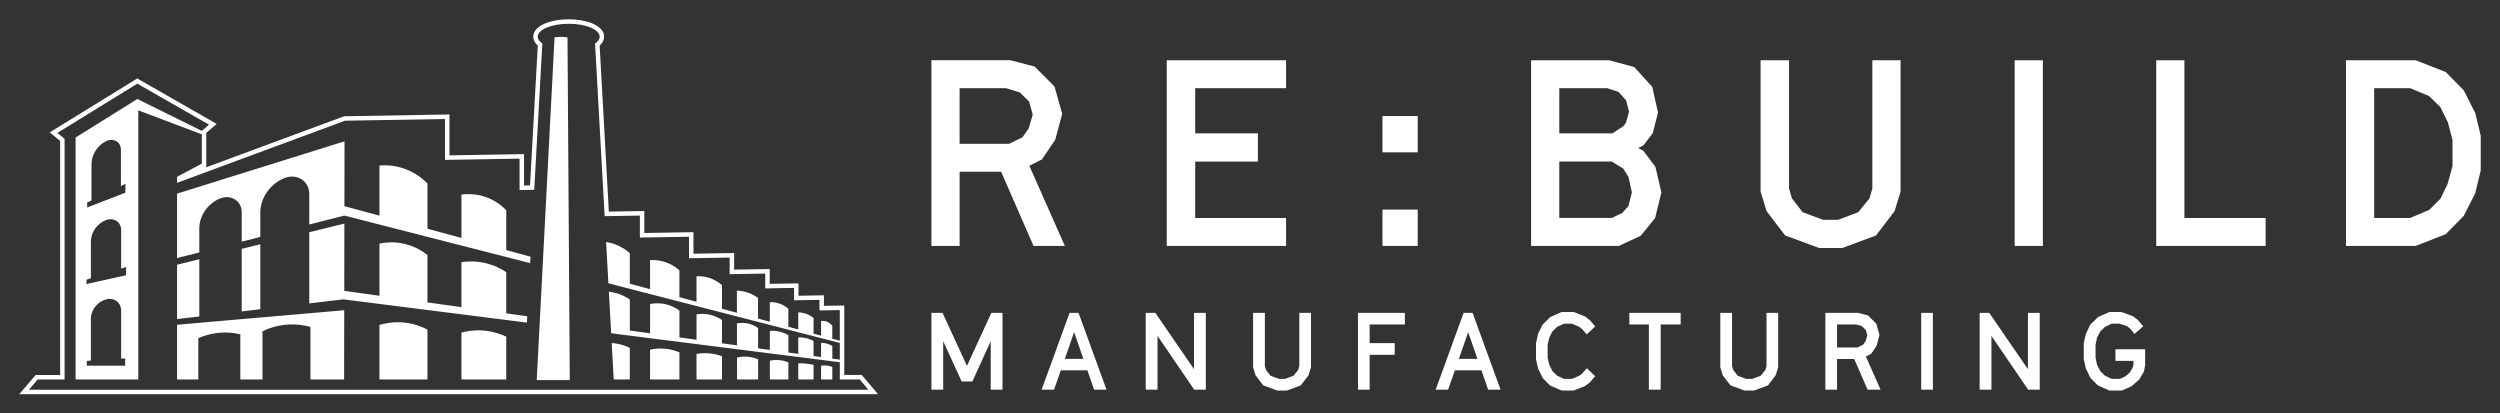 <svg xmlns="http://www.w3.org/2000/svg" id="PPT_Centered_Reverse" data-name="PPT Centered Reverse" width="259.136" height="42.858" viewBox="0 0 259.136 42.858"><rect x="0" y="0" width="259.136" height="42.858" fill="#333333" stroke="none"/><defs><style>      .cls-1 {        fill: #fff;        stroke-width: 0px;      }    </style></defs><path id="Building_Horizontal_Reverse" class="cls-1" d="m52.475,25.924l2.518.684-.037.668-19.259-4.931-3.641.925v-3.163c0-1.368-1.303-2.177-2.623-1.628-1.449.602-2.453,2.061-2.453,3.563v2.518l-1.927.489v-3.055c0-1.186-1.128-1.886-2.27-1.411-1.255.522-2.125,1.786-2.125,3.087v2.496l-2.306.586v-6.681l17.359-5.423-.012,6.719,3.633.987v-5.205c.541-.042,1.406-.041,2.399.275,1.311.417,2.164,1.167,2.575,1.585v4.696l3.524.957v-4.494c.473-.063,1.201-.101,2.044.109,1.357.339,2.226,1.12,2.602,1.506v4.141Zm5.006-22.044c-.019.368-1.847,35.517-1.847,35.517h3.426l-.236-35.517c-.267-.077-1.073-.078-1.344,0Zm5.924,31.681l.209,3.771h1.666v-3.274c-.343-.171-.875-.386-1.557-.469-.109-.013-.215-.022-.319-.028Zm-10.93-7.353c-.46-.308-1.249-.75-2.323-.971-.974-.201-1.797-.14-2.323-.061v4.658l-3.524-.489v-4.908c-.436-.349-1.337-.975-2.644-1.218-.993-.185-1.823-.077-2.33.031v5.405l-3.648-.506.013-6.972-3.64.895v7.378l3.538-.42,19.02,2.409.036-.658-2.176-.302v-4.271Zm14.905,8.041v3.082h3.043v-2.806c-.336-.146-.843-.321-1.481-.382-.657-.062-1.202.022-1.562.105Zm-19.551-1.779v4.862h4.646v-4.438c-.492-.233-1.294-.54-2.323-.627-.993-.085-1.805.066-2.323.204Zm-27.17-7.597l-2.306.567v5.635l2.306-.274v-5.928Zm-2.306,12.459h2.204v-4.281c.607-.263,1.584-.588,2.807-.583.6.004,1.124.086,1.547.186v4.678h2.296v-4.99c.534-.262,1.435-.621,2.608-.699,1.004-.067,1.827.096,2.362.245v5.444h3.49l.013-7.175-17.327,1.504v5.67Zm6.701-13.539v6.487l1.927-.229v-6.732l-1.927.474Zm14.278,7.887v5.652h4.974v-5.165c-.483-.256-1.323-.626-2.436-.737-1.114-.109-2.013.092-2.538.25Zm38.241,3.301c-.502-.051-.916.02-1.18.089l.004,2.262h2.189c-.001-.695-.003-1.391-.004-2.087-.233-.101-.577-.221-1.009-.264Zm13.442,3.877H2l.648-.761.905-1.064.138-.163h2.543V14.607l-.576-.476-.498-.411.549-.339,8.258-5.088.021-.013.235-.149.241.138,7.429,4.249.566.324-.493.427-.585.506v3.563l14.224-5.262.074-.027.079-.001,10.362-.176.47-.008v4.238l7.258-.121.47-.008v3.255l.622-.01.804-14.495c-.38-.334-.467-.676-.467-.92,0-.322.159-.93,1.224-1.375.662-.277,1.531-.429,2.449-.429.917,0,1.786.152,2.448.429,1.065.446,1.224,1.053,1.224,1.375,0,.244-.087.586-.467.92l.955,17.212,3.207-.054.47-.008v2.278l4.623-.077.47-.008v2.23l3.745-.062.47-.008v1.721l3.218-.054.47-.008v1.536l2.516-.042.47-.008v1.283l2.165-.036.47-.008v1.093l1.637-.028.47-.008v7.2s1.596,0,1.596,0h.213l.138.163.906,1.064.649.762Zm-1.001-.462l-.906-1.064h-2.058v-1.785l-23.701-3.002-.002-.044-.236-4.261c.131.014.265.032.405.06.83.165,1.43.517,1.766.749v3.208l2.1.291v-3.032c.313-.065.789-.12,1.353-.032.818.128,1.396.491,1.69.707v2.78l1.771.246v-2.632c.289-.05.739-.089,1.271.012.642.123,1.109.394,1.369.573v2.413l1.555.216-.004-2.274c.227-.046.571-.085.977-.023.583.09.998.344,1.213.498l.004,2.103,1.217.169v-1.976c.221-.018.51-.018.838.042.478.086.846.263,1.082.401v1.8l1.025.142v-1.71c.198-.007.455.003.746.063.357.075.641.201.839.307v1.559l.781.108v-1.468c.139-.004.313.005.507.05.283.063.505.175.657.268v1.311l.777.108v-1.728l-23.988-6.183-.238-4.284c.256.04.535.105.83.206.78.27,1.321.678,1.627.947v3.168l2.1.571v-3.009c.332-.023.808-.015,1.353.134.831.225,1.398.661,1.69.924v2.778l1.771.481v-2.644c.293-.016.718-.005,1.202.131.7.198,1.182.561,1.438.788v2.443l1.55.421-.004-2.304c.274.011.641.053,1.052.183.509.162.889.397,1.137.579.001.712.003,1.425.004,2.136l1.222.332v-2.027c.227-.009.61.001,1.047.163.417.154.707.379.873.53v1.855l1.025.279v-1.771c.169.001.376.022.607.081.457.12.785.343.978.499v1.621l.781.212v-1.521c.112-.015.267-.02.444.023.387.096.627.361.72.477v1.337l.777.211v-3.177s-2.107.035-2.107.035v-1.093l-2.634.044h-0v-1.283l-2.986.05v-1.536l-3.688.062v-1.721l-4.215.07v-2.23l-5.093.085v-2.278l-3.652.061-.993-17.898c.302-.205.48-.445.48-.703,0-.741-1.438-1.342-3.211-1.342-1.774,0-3.211.602-3.211,1.342,0,.258.177.498.479.703l-.841,15.166-1.521.025v-3.255l-7.728.129v-4.238l-10.362.176-17.415,6.442v-.623l2.569-1.368v-3.037l-6.586-2.488v27.895h-6.497V14.254l6.398-3.994,6.685,3.305.744-.644-7.429-4.249-.024.015-8.26,5.089.744.614v24.942h-2.791l-.905,1.064h87.013Zm-77.457-3.226v-4.981c0-.84-.741-1.385-1.574-1.156-.894.244-1.563,1.102-1.563,2.005v4.341l-.425.027v.499h3.977v-.749l-.415.014Zm.512-8.638l.004-.849-.516.164v-4.01c0-.846-.805-1.346-1.621-1.006-.896.372-1.516,1.274-1.516,2.203v3.813l-.454.145-.003.449,4.106-.909Zm-.537-9.248v-3.779c0-.807-.807-1.252-1.562-.861-.893.461-1.484,1.399-1.484,2.353v3.772l-.45.219-.004.519,3.967-1.535.004-.917-.471.23Zm72.576,18.616v1.431h1.164v-1.3c-.166-.062-.389-.126-.657-.147-.194-.015-.367-.004-.507.016Zm-2.366-.235v1.666h1.585v-1.513c-.259-.062-.565-.117-.908-.143-.247-.018-.473-.019-.677-.009Zm-2.945-.277v1.942h1.92v-1.76c-.213-.093-.536-.205-.943-.243-.409-.039-.749.009-.977.061Zm-7.602-.702v2.644h2.64v-2.404c-.318-.119-.761-.247-1.299-.295-.544-.05-1.006-.004-1.341.055Z"></path><path id="ReBuild_Horizontal" class="cls-1" d="m96.544,6.243h8.175s2.517.65,2.517.65l2.058,2.058.812,2.842-.731,2.706-1.381,2.03-1.299.65,3.682,8.31h-3.248s-3.357-7.688-3.357-7.688h-4.303s0,7.688,0,7.688h-2.924V6.243Zm8.066,8.662l1.381-.677.65-.947.406-1.407-.379-1.354-.975-.947-1.408-.432h-4.818s0,5.765,0,5.765h5.143Zm16.328,10.584h12.37s0-2.896,0-2.896h-9.42v-5.846h6.497s0-2.924,0-2.924h-6.497v-4.683h9.42s0-2.896,0-2.896h-12.37s0,19.245,0,19.245Zm22.36-0h3.655s0-3.762,0-3.762h-3.655s0,3.762,0,3.762Zm15.406-19.245h8.093s2.599.704,2.599.704l1.868,2.058.596,2.651-.542,2.139-.975,1.273-.541.27.541.297,1.246,1.652.622,2.653-.65,2.653-1.488,1.841-2.274,1.056h-9.095s0-19.245,0-19.245Zm8.445,7.579l1.137-.758.244-.325.325-1.163-.298-1.165-.785-.893-1.191-.379h-4.954s0,4.683,0,4.683h5.522Zm-.081,8.77l1.082-.515.65-.73.352-1.408-.352-1.598-.541-.866-1.191-.73h-5.441s0,5.846,0,5.846h5.441Zm21.488,3.113h2.41s3.491-1.3,3.491-1.3l1.922-2.516.623-2.03V6.244s-2.924,0-2.924,0v13.29s-.297,1.028-.297,1.028l-1.165,1.434-2.084.785h-1.571s-2.11-.785-2.11-.785l-1.111-1.434-.297-1.028V6.244s-2.95,0-2.95,0v13.615s.622,2.03.622,2.03l1.922,2.516,3.518,1.3Zm20.273-.217h2.924s0-19.245,0-19.245h-2.924s0,19.245,0,19.245Zm14.674 0h11.341s0-2.896,0-2.896h-8.419s0-16.349,0-16.349h-2.922s0,19.245,0,19.245Zm22.589-16.349h3.736s1.949.812,1.949.812l1.165,1.136.785,1.572.487,1.867v2.68s-.515,1.868-.515,1.868l-.731,1.516-1.165,1.163-1.975.84h-3.736v-13.453Zm-2.922-2.896v19.247s7.227,0,7.227,0l3.114-1.219,1.867-1.894,1.192-2.354.567-2.356v-3.6s-.567-2.355-.567-2.355l-1.192-2.354-1.867-1.895-3.114-1.218h-7.227Zm-99.871,9.545h3.655s0-3.762,0-3.762h-3.655s0,3.762,0,3.762Z"></path><path id="Manufacturing_Horizontal" class="cls-1" d="m103.913,32.43v7.962h-1.222v-5.017s-1.903,4.165-1.903,4.165h-1.108s-1.915-4.176-1.915-4.176v5.028h-1.22v-7.962h1.153s2.531,5.498,2.531,5.498l2.53-5.498h1.154Zm6.46,4.771h1.926s-.964-2.767-.964-2.767l-.962,2.767Zm1.422-4.771l2.9,7.962h-1.288s-.694-2.005-.694-2.005h-2.754s-.705,2.005-.705,2.005h-1.288s2.9-7.962,2.9-7.962h.93Zm11.969,0v5.834s-4.009-5.834-4.009-5.834h-.996s0,7.962,0,7.962h1.222s0-5.577,0-5.577l3.807,5.577h1.198s0-7.962,0-7.962h-1.22Zm10.916,0v5.497s-.123.427-.123.427l-.48.594-.863.324h-.65s-.874-.324-.874-.324l-.459-.594-.123-.427v-5.497s-1.219,0-1.219,0v5.632s.256.84.256.84l.795,1.042,1.456.538h.996s1.445-.538,1.445-.538l.796-1.042.257-.84v-5.632s-1.21,0-1.21,0Zm6.079,0v7.962s1.209,0,1.209,0v-3.618h2.599s0-1.21,0-1.21h-2.599v-1.935h3.651s0-1.199,0-1.199h-4.86Zm10.459,4.771h1.926s-.963-2.767-.963-2.767l-.963,2.767Zm1.423-4.771l2.9,7.962h-1.288s-.694-2.005-.694-2.005h-2.754s-.705,2.005-.705,2.005h-1.288s2.9-7.962,2.9-7.962h.93Zm9.236-.089l-1.176.515-.806.785-.47.973-.213.975v1.646s.213.952.213.952l.482.996.761.773,1.21.526h1.242s1.187-.47,1.187-.47l.504-.392.538-.627-.873-.829-.46.538-.292.236-.783.336h-.829s-.716-.336-.716-.336l-.482-.47-.325-.65-.168-.728v-1.367s.168-.728.168-.728l.315-.627.503-.493.705-.325h.829s.762.336.762.336l.302.234.471.539.873-.829-.538-.627-.504-.394-1.187-.469h-1.242Zm7.01.089v1.199s2.026,0,2.026,0v6.764s1.222,0,1.222,0v-6.764h2.071s0-1.199,0-1.199h-5.319Zm14.22,0v5.497s-.123.427-.123.427l-.48.594-.864.324h-.649s-.874-.324-.874-.324l-.459-.594-.123-.427v-5.497s-1.219,0-1.219,0v5.632s.256.84.256.84l.795,1.042,1.456.538h.996s1.445-.538,1.445-.538l.795-1.042.257-.84v-5.632s-1.209,0-1.209,0Zm7.312,3.584h2.128s.57-.281.57-.281l.269-.391.168-.582-.157-.559-.404-.392-.581-.178h-1.993s0,2.385,0,2.385Zm2.171-3.584l1.042.269.851.851.336,1.176-.303,1.12-.571.84-.538.27,1.522,3.437h-1.343s-1.389-3.181-1.389-3.181h-1.78s0,3.181,0,3.181h-1.21v-7.962h3.381Zm6.551,7.962h1.209s0-7.962,0-7.962h-1.209s0,7.962,0,7.962Zm11.062-7.962v5.834s-4.009-5.834-4.009-5.834h-.996s0,7.962,0,7.962h1.222s0-5.577,0-5.577l3.807,5.577h1.198s0-7.962,0-7.962h-1.22Zm8.454-.089l-1.176.515-.806.785-.471.973-.212.975v1.646s.212.952.212.952l.483.996.772.773,1.199.526h1.287s.996-.447.996-.447l.796-.695.493-.828.122-.671v-1.635s-3.079,0-3.079,0v1.198s1.87,0,1.87,0v.368s-.079.338-.079.338l-.312.515-.46.392-.571.257h-.829s-.716-.336-.716-.336l-.471-.47-.335-.65-.158-.728v-1.367s.158-.728.158-.728l.325-.627.493-.493.705-.325h.806s.762.257.762.257l.358.269.425.538.907-.784-.538-.65-.526-.403-1.187-.437h-1.242Z"></path></svg>